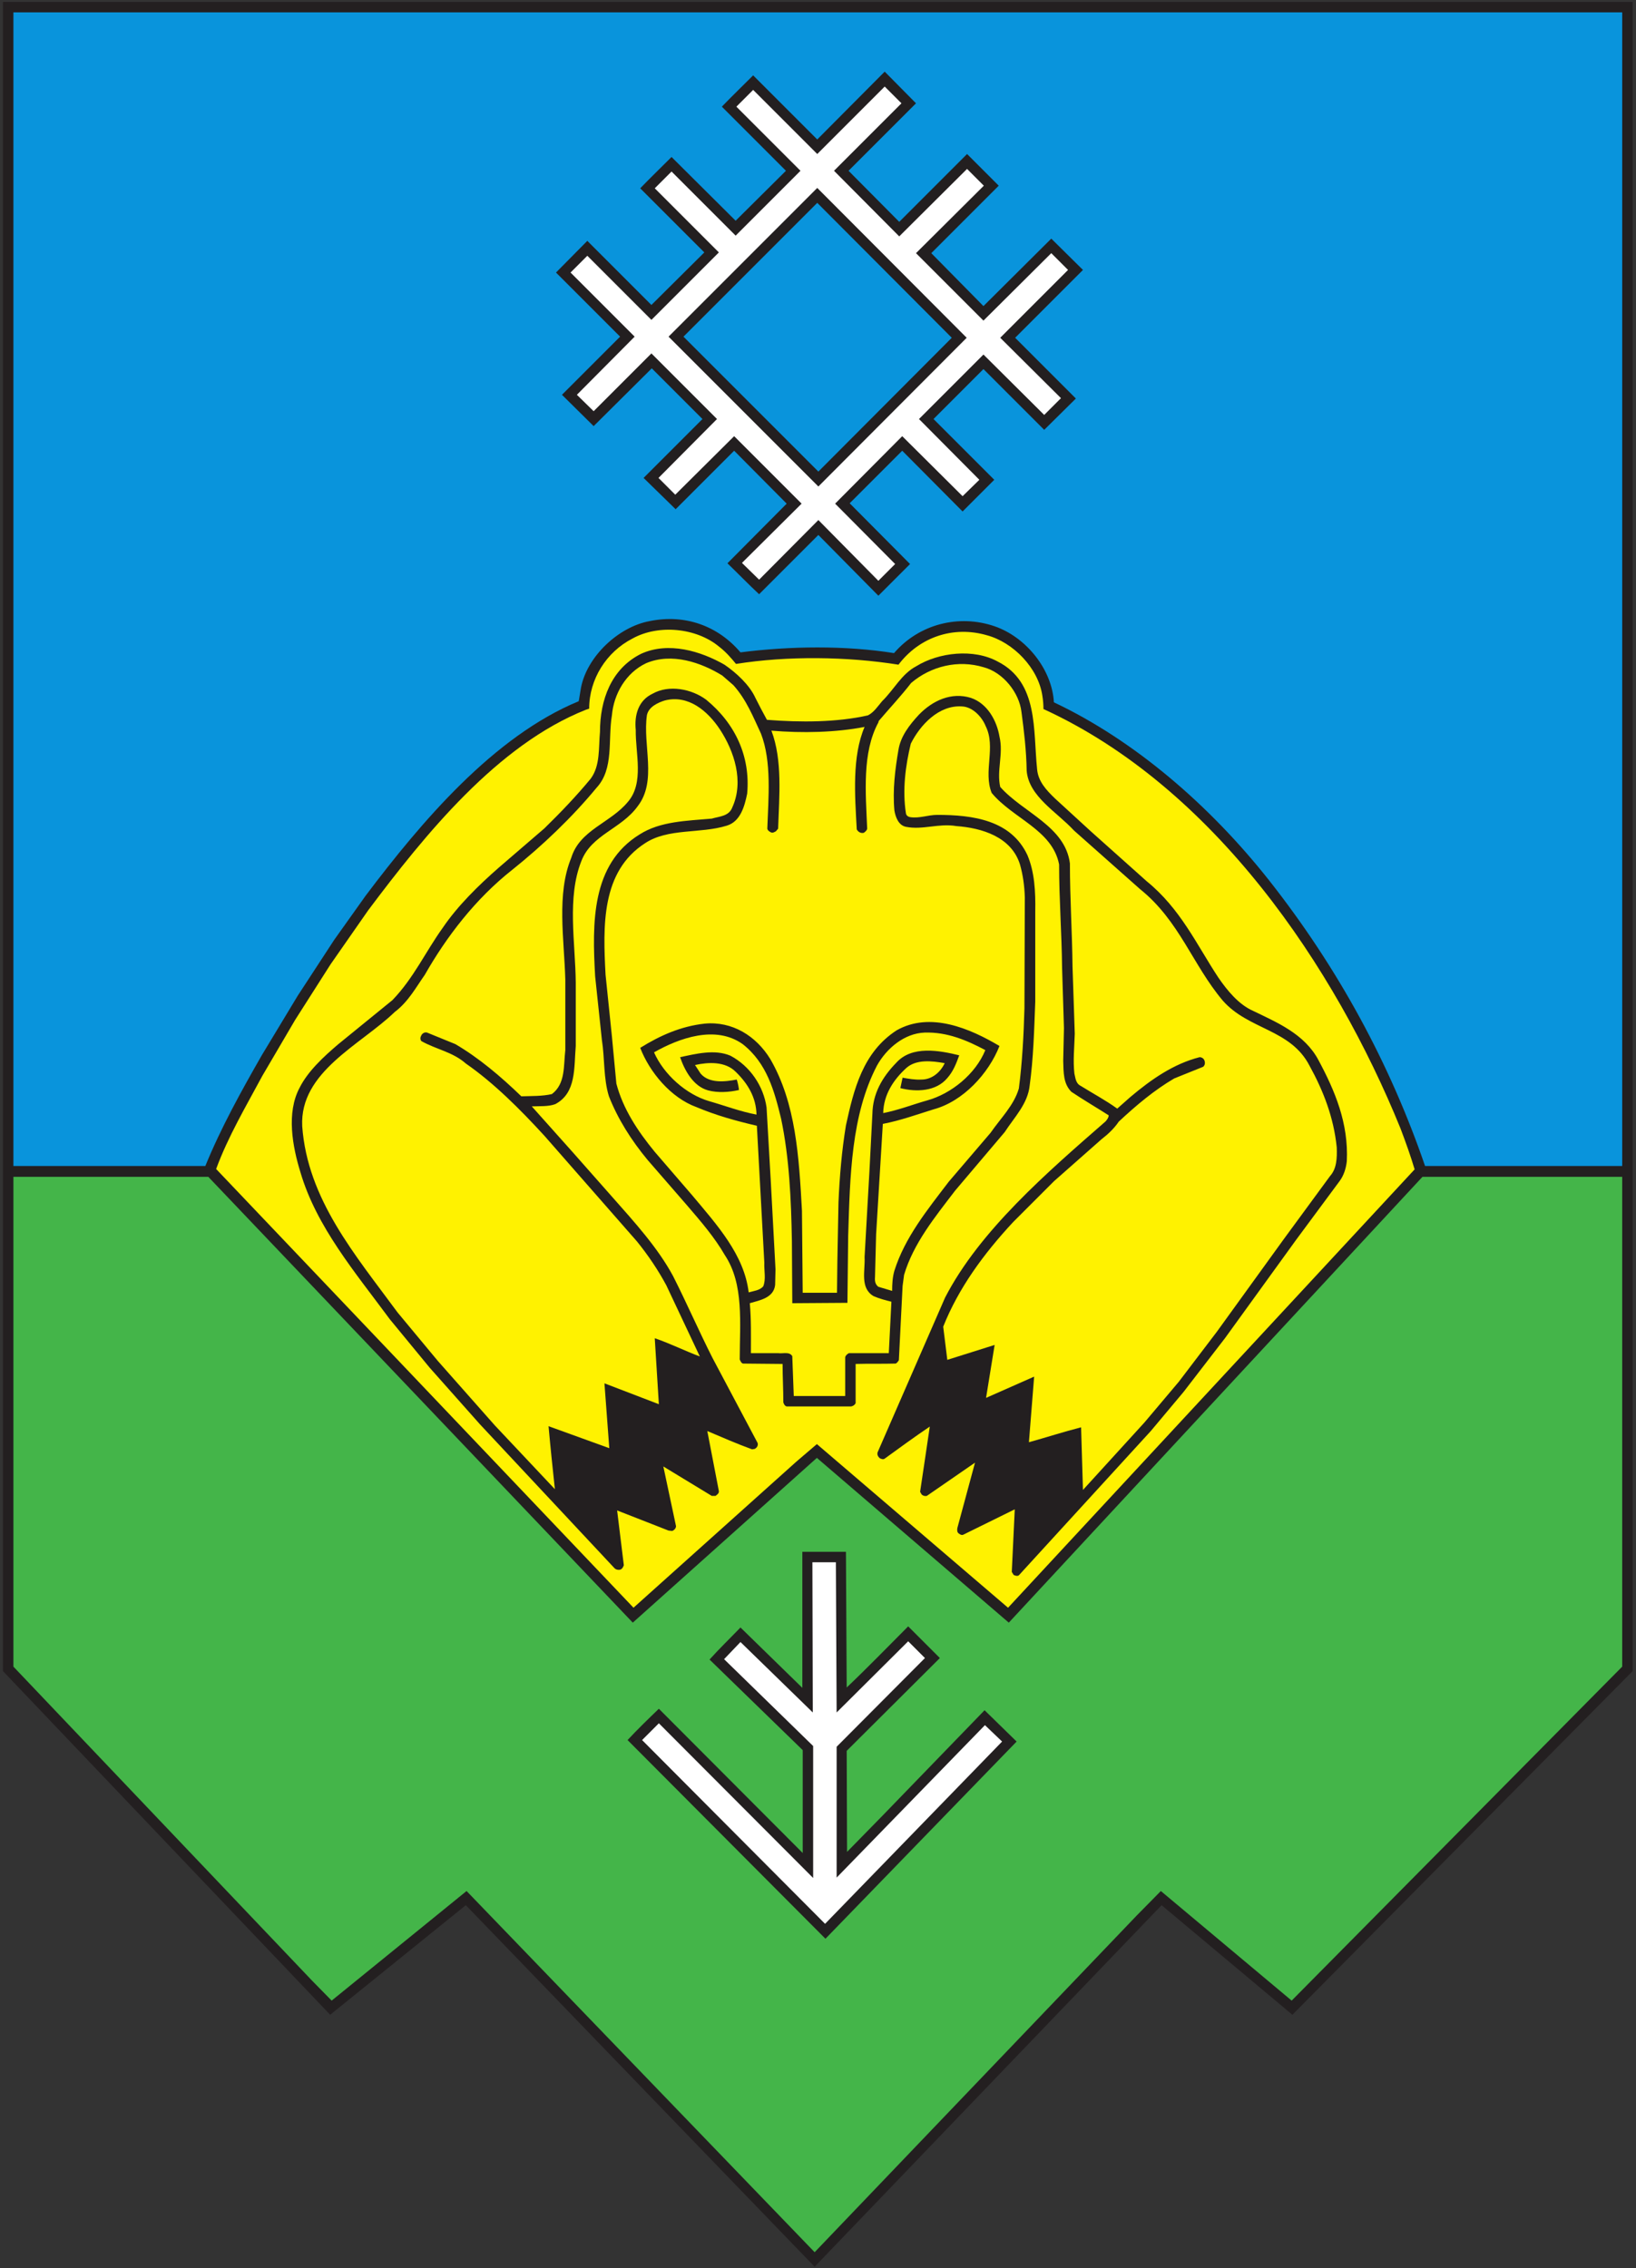 <?xml version="1.0" encoding="UTF-8" standalone="no"?>
<svg
   xmlns:dc="http://purl.org/dc/elements/1.1/"
   xmlns:cc="http://creativecommons.org/ns#"
   xmlns:rdf="http://www.w3.org/1999/02/22-rdf-syntax-ns#"
   xmlns:svg="http://www.w3.org/2000/svg"
   xmlns="http://www.w3.org/2000/svg"
   viewBox="0 0 421.333 584"
   height="584"
   width="421.333"
   xml:space="preserve"
   id="svg2"
   version="1.1"><rect x="0" y="0" width="421.333" height="584" fill="#333333" stroke="none"/><defs
     id="defs6" /><g
     transform="matrix(1.333,0,0,-1.333,0,584)"
     id="g10"><g
       transform="scale(0.1)"
       id="g12"><path
         id="path14"
         style="fill:#231f20;fill-opacity:1;fill-rule:evenodd;stroke:none"
         d="M 3154.3,1153.21 2496.94,489.367 2244.22,701.051 1573.9,2.648 899.977,701.051 637.898,489.367 5.738,1153.21 V 4377.37 H 3154.3 V 1153.21" /><path
         id="path16"
         style="fill:#0994dc;fill-opacity:1;fill-rule:evenodd;stroke:none"
         d="m 3134.14,2128.81 h -380.88 c -67.68,197.28 -167.76,382.32 -301.68,552.24 -114.48,144.72 -259.92,270 -415.44,343.44 -3.6,64.08 -54,126 -114.48,146.88 -69.12,23.76 -146.16,4.32 -194.4,-51.84 -94.32,15.12 -201.6,13.68 -296.64,1.44 -43.92,51.84 -108,74.16 -174.96,60.48 -60.48,-10.8 -121.68,-68.4 -133.2,-128.88 l -4.32,-25.92 C 953.977,2958.97 814.297,2794.09 706.297,2650.81 l -60.481,-84.96 -70.558,-108 -69.121,-114.48 c -39.598,-69.12 -79.199,-140.4 -109.438,-214.56 H 25.898 v 2228.4 H 3134.14 v -2228.4" /><path
         id="path18"
         style="fill:#231f20;fill-opacity:1;fill-rule:evenodd;stroke:none"
         d="m 1639.42,4051.21 97.92,-98.64 131.04,131.04 61.2,-61.2 -130.32,-130.32 100.8,-102.24 131.04,130.32 61.2,-60.48 -131.04,-131.04 117.36,-117.36 -61.2,-60.48 -117.36,117.36 -96.48,-96.48 117.36,-117.36 -61.2,-61.2 -116.64,117.36 -101.52,-101.52 116.64,-117.36 -61.2,-61.2 -115.92,117.36 -114.48,-114.48 c -20.88,19.44 -41.04,40.32 -61.2,59.76 l 114.48,115.2 -101.52,102.24 -113.04,-113.04 -61.92,60.48 113.76,113.76 -97.92,97.92 -112.32,-111.6 -61.2,60.48 112.32,112.32 -123.84,123.84 60.48,61.2 123.84,-123.84 102.24,101.52 -123.84,123.84 c 18.72,19.44 40.32,40.32 60.48,60.48 l 123.84,-123.12 97.2,96.48 -123.84,123.84 c 19.44,20.16 40.32,40.32 60.48,60.48 l 123.84,-123.84 130.32,131.04 60.48,-61.2 -130.32,-130.32" /><path
         id="path20"
         style="fill:#ffffff;fill-opacity:1;fill-rule:evenodd;stroke:none"
         d="m 1611.34,4051.21 126,-126.72 131.04,130.32 32.4,-32.4 -131.04,-130.32 130.32,-130.32 131.04,130.32 32.4,-32.4 -131.04,-131.04 117.36,-116.64 -32.4,-32.4 -117.36,116.64 -124.56,-124.56 116.64,-117.36 -32.4,-31.68 -116.64,115.92 -129.6,-130.32 115.92,-116.64 -32.4,-32.4 -115.92,117.36 -114.48,-115.2 -33.12,32.4 115.2,114.48 -130.32,130.32 -113.76,-113.04 -32.4,32.4 113.04,113.76 -126.72,126.72 -111.6,-111.6 -32.4,31.68 111.6,112.32 -123.84,123.84 32.4,32.4 123.84,-123.84 130.32,130.32 -123.84,123.84 32.4,32.4 123.84,-123.84 125.28,125.28 -123.84,123.84 32.4,32.4 123.84,-123.84 130.32,130.32 32.4,-32.4 -130.32,-130.32" /><path
         id="path22"
         style="fill:#231f20;fill-opacity:1;fill-rule:evenodd;stroke:none"
         d="m 1581.1,3441.37 -289.44,289.44 287.28,287.28 288.72,-289.44 -286.56,-287.28" /><path
         id="path24"
         style="fill:#0994dc;fill-opacity:1;fill-rule:evenodd;stroke:none"
         d="m 1581.1,3470.17 -260.64,260.64 258.48,258.48 259.92,-260.64 -257.76,-258.48" /><path
         id="path26"
         style="fill:#fff200;fill-opacity:1;fill-rule:evenodd;stroke:none"
         d="m 1421.98,3098.65 c 99.36,15.84 214.56,14.4 313.92,-1.44 40.32,53.28 105.84,75.6 170.64,56.88 51.12,-13.68 99.36,-63.36 107.28,-116.64 1.44,-8.64 2.16,-17.28 2.16,-25.92 329.76,-151.2 563.04,-498.24 689.76,-810 10.08,-26.64 19.44,-52.56 27.36,-79.2 l -785.52,-846.72 -369.36,316.08 -39.6,-33.84 -313.92,-281.52 -0.72,-0.72 -806.402,847.44 c 23.039,62.64 57.602,120.96 89.281,180 l 63.36,108 68.398,107.28 72.723,104.4 c 110.16,146.88 249.84,319.68 420.48,387.36 l 6.48,2.16 c 0,56.88 33.12,109.44 83.52,135.36 50.4,28.08 123.84,20.88 167.76,-15.84 12.24,-9.36 23.04,-21.6 32.4,-33.12" /><path
         id="path28"
         style="fill:#231f20;fill-opacity:1;fill-rule:evenodd;stroke:none"
         d="m 1399.66,3097.21 c 23.04,-15.84 48.24,-38.88 59.76,-64.08 7.2,-14.4 14.4,-28.08 22.32,-42.48 64.8,-5.04 134.64,-5.04 195.12,8.64 11.52,5.76 19.44,18 27.36,27.36 23.04,22.32 37.44,52.56 66.24,67.68 43.2,26.64 110.88,34.56 157.68,8.64 78.48,-40.32 67.68,-131.76 75.6,-208.08 2.16,-23.04 17.28,-39.6 34.56,-56.16 l 69.12,-63.36 108,-96.48 c 65.52,-53.28 96.48,-122.4 138.24,-185.76 17.28,-25.2 39.6,-52.56 67.68,-64.8 46.08,-22.32 99.36,-44.64 126,-95.04 31.68,-59.04 58.32,-121.68 54.72,-195.12 -1.44,-13.68 -5.76,-27.36 -13.68,-38.16 l -84.24,-113.76 -137.52,-190.08 -79.92,-103.68 -63.36,-75.6 -254.88,-278.64 c -2.88,-2.16 -7.2,-0.72 -10.08,0.72 l -3.6,5.76 5.76,120.96 -99.36,-48.96 c -2.88,-1.44 -5.76,0 -8.64,2.16 -3.6,2.16 -3.6,7.2 -2.88,10.8 l 33.84,125.28 v 0.72 l -92.88,-64.08 c -3.6,-0.72 -7.2,0 -10.08,2.88 l -2.88,5.04 c 6.48,41.76 12.24,83.52 18.72,126 -28.8,-19.44 -58.32,-41.04 -87.12,-61.92 -2.88,-2.16 -6.48,-0.72 -9.36,0.72 -3.6,2.88 -5.76,7.2 -4.32,11.52 l 130.32,298.8 c 66.96,129.6 197.28,241.92 310.32,340.56 2.88,3.6 5.76,7.2 5.76,11.52 -23.76,15.12 -48.24,29.52 -72,45.36 -15.84,15.84 -15.12,37.44 -15.84,59.76 l 1.44,63.36 -3.6,115.92 c -0.72,66.96 -5.76,132.48 -5.76,200.16 -12.96,66.96 -89.28,88.56 -130.32,138.24 -16.56,41.04 8.64,88.56 -11.52,128.88 -7.2,18 -25.2,37.44 -46.08,38.16 -44.64,2.88 -80.64,-36 -98.64,-72 -10.08,-41.76 -16.56,-89.28 -9.36,-134.64 0.72,-4.32 4.32,-6.48 7.92,-7.2 18,-2.88 34.56,4.32 52.56,4.32 69.12,0 142.56,-10.08 174.24,-77.76 13.68,-32.4 15.84,-69.84 15.12,-108.72 v -174.24 c -2.16,-55.44 -3.6,-110.16 -10.8,-162 -3.6,-35.28 -29.52,-61.2 -48.24,-90 l -95.76,-113.04 c -39.6,-51.84 -80.64,-102.24 -98.64,-162.72 l -2.88,-21.6 -7.2,-143.28 c -1.44,-2.16 -3.6,-5.76 -6.48,-6.48 -25.2,-0.72 -51.84,0 -77.04,-0.72 v -75.6 c -1.44,-3.6 -5.04,-5.76 -8.64,-6.48 H 1519.9 c -3.6,0.72 -5.76,5.04 -6.48,7.92 0,25.2 -1.44,48.96 -1.44,74.16 l -76.32,0.72 c -3.6,0.72 -5.04,5.04 -6.48,7.92 0,69.84 8.64,145.44 -28.8,201.6 -19.44,33.84 -46.08,64.8 -72.72,95.76 l -76.32,87.84 c -31.68,38.16 -57.6,79.2 -74.88,123.12 -10.8,34.56 -7.92,73.44 -13.68,109.44 l -12.96,122.4 c -5.76,102.24 -7.92,216.72 86.4,274.32 39.6,25.2 90.72,25.92 138.96,30.24 14.4,4.32 33.12,4.32 39.6,21.6 23.04,50.4 3.6,108.72 -23.76,150.48 -23.76,36 -61.2,67.68 -106.56,56.16 -13.68,-4.32 -30.96,-12.24 -34.56,-28.08 -8.64,-58.32 20.16,-127.44 -18,-176.4 -31.68,-43.92 -89.28,-54.72 -108.72,-105.84 -28.08,-70.56 -11.52,-157.68 -10.8,-234.72 v -122.4 c -3.6,-41.76 1.44,-90.72 -39.6,-112.32 -13.68,-5.04 -30.24,-3.6 -45.36,-4.32 l 78.48,-87.84 76.32,-86.4 c 43.92,-49.68 88.56,-98.64 118.08,-153.36 26.64,-52.56 49.68,-105.84 76.32,-158.4 l 87.12,-164.16 c 1.44,-5.04 -1.44,-9.36 -5.76,-11.52 l -5.04,-0.72 c -29.52,10.8 -57.6,23.04 -86.4,35.28 l 22.32,-115.92 c 0.72,-4.32 -3.6,-7.2 -6.48,-9.36 h -7.2 l -93.6,56.88 24.48,-115.2 c 0,-4.32 -3.6,-7.92 -7.2,-9.36 l -7.2,0.72 -99.36,38.88 12.96,-105.84 c -1.44,-3.6 -2.88,-7.2 -7.2,-8.64 -3.6,-0.72 -7.92,0 -10.8,2.88 l -259.92,277.92 -97.203,109.44 -77.039,93.6 c -66.961,90.72 -141.84,178.56 -172.801,284.4 -15.117,48.96 -27.359,114.48 -1.438,162.72 15.84,31.68 46.079,59.76 74.879,84.24 l 104.399,84.96 c 41.043,42.48 64.082,93.6 97.203,139.68 28.797,42.48 69.117,82.08 108.719,116.64 l 87.841,75.6 c 31.68,30.96 61.92,62.64 89.28,95.76 18.72,25.2 15.12,59.04 18,90.72 0,61.2 21.6,121.68 79.2,150.48 53.28,24.48 115.92,5.04 161.28,-20.88" /><path
         id="path30"
         style="fill:#fff200;fill-opacity:1;fill-rule:evenodd;stroke:none"
         d="m 1416.94,3057.61 c 25.2,-28.08 38.16,-61.2 53.28,-93.6 20.88,-54 14.4,-123.12 12.24,-183.6 0.72,-3.6 4.32,-5.76 7.2,-7.2 3.6,-1.44 6.48,0.72 9.36,2.16 l 4.32,5.04 c 2.16,63.36 8.64,132.48 -12.96,189.36 59.76,-5.04 123.84,-3.6 180,7.2 -24.48,-57.6 -18.72,-131.76 -15.12,-198 2.88,-5.04 7.92,-7.92 13.68,-6.48 2.88,2.16 5.76,4.32 6.48,7.92 -2.88,69.12 -10.08,146.88 21.6,205.2 l 0.72,2.88 c 20.16,23.76 43.2,48.24 62.64,73.44 38.16,32.4 90.72,45.36 140.4,30.24 37.44,-10.08 68.4,-48.96 72.72,-86.4 5.04,-37.44 9.36,-74.16 10.08,-113.76 4.32,-49.68 58.32,-79.2 91.44,-115.2 l 127.44,-113.04 c 76.32,-61.2 101.52,-146.16 159.84,-215.28 49.68,-56.88 131.04,-54.72 167.76,-126 26.64,-48.24 46.8,-100.08 52.56,-157.68 0.72,-20.88 0,-41.04 -12.96,-55.44 l -89.28,-121.68 -129.6,-179.28 -73.44,-96.48 -66.24,-78.48 -118.8,-130.32 -3.6,120.96 c -33.84,-8.64 -66.96,-19.44 -100.8,-28.8 l 10.08,126.72 -92.88,-41.04 16.56,102.24 -91.44,-28.8 -7.92,64.08 c 29.52,74.16 77.76,140.4 135.36,202.32 l 78.48,78.48 92.16,81.36 c 12.24,9.36 24.48,20.88 33.12,33.84 33.84,31.68 69.12,61.2 107.28,83.52 l 55.44,22.32 c 4.32,2.88 4.32,8.64 2.88,12.24 -1.44,4.32 -5.76,6.48 -9.36,6.48 -50.4,-12.96 -92.88,-42.48 -133.92,-77.04 l -25.2,-22.32 c -23.04,16.56 -47.52,29.52 -70.56,43.92 -10.08,5.04 -10.08,15.84 -12.24,23.76 -2.88,25.2 0,51.12 0.72,77.04 l -4.32,129.6 c -0.72,66.96 -5.04,131.76 -5.04,199.44 -9.36,72 -90.72,97.92 -134.64,147.6 -7.2,31.68 6.48,64.08 -1.44,97.2 -5.04,30.24 -23.04,64.08 -55.44,74.88 -37.44,11.52 -73.44,-5.04 -100.08,-32.4 -18.72,-20.16 -35.28,-41.76 -39.6,-67.68 -6.48,-37.44 -11.52,-77.76 -7.92,-117.36 2.16,-12.96 7.92,-28.8 22.32,-31.68 32.4,-6.48 63.36,7.2 97.2,1.44 49.68,-3.6 106.56,-20.88 123.12,-74.16 5.76,-20.16 8.64,-41.04 9.36,-63.36 l -0.72,-214.56 c -1.44,-52.56 -4.32,-105.12 -10.8,-154.8 -9.36,-32.4 -35.28,-57.6 -54.72,-85.68 l -80.64,-94.32 c -41.76,-54.72 -84.96,-108 -105.12,-172.08 -3.6,-12.24 -4.32,-25.92 -4.32,-38.88 l -26.64,7.92 c -5.76,4.32 -7.2,10.8 -6.48,18.72 l 2.16,82.8 12.96,213.12 c 33.84,6.48 65.52,18 97.92,28.08 56.88,15.12 106.56,69.12 127.44,122.4 -56.88,33.84 -133.92,66.96 -198.72,30.24 -65.52,-42.48 -82.8,-114.48 -97.92,-183.6 -7.92,-48.24 -12.24,-97.92 -14.4,-149.04 l -2.16,-113.76 -0.72,-60.48 h -66.24 l -1.44,158.4 c -5.76,103.68 -11.52,207.36 -61.2,293.04 -27.36,44.64 -73.44,73.44 -126.72,68.4 -46.08,-5.04 -86.4,-23.04 -124.56,-46.8 18,-46.8 59.04,-96.48 108.72,-114.48 37.44,-15.84 76.32,-26.64 116.64,-36 l 14.4,-264.24 c -0.72,-15.84 3.6,-32.4 -2.16,-46.08 -7.2,-7.92 -18,-8.64 -28.08,-11.52 -8.64,72.72 -61.2,130.32 -109.44,187.92 l -72,83.52 c -33.12,40.32 -61.2,82.8 -74.16,131.76 l -8.64,91.44 -12.24,118.8 c -5.04,94.32 -8.64,199.44 76.32,254.16 44.64,29.52 106.56,18 157.68,33.84 26.64,7.92 34.56,37.44 39.6,61.92 6.48,72 -23.04,135.36 -79.2,181.44 -28.08,20.88 -72,29.52 -103.68,11.52 -27.36,-12.96 -35.28,-41.04 -32.4,-69.84 -0.72,-45.36 16.56,-102.24 -15.12,-138.96 -33.84,-41.04 -92.88,-54 -109.44,-108 -28.8,-69.84 -13.68,-156.96 -11.52,-235.44 v -136.08 c -3.6,-30.24 0.72,-64.8 -25.92,-84.96 -18.72,-4.32 -38.88,-3.6 -59.04,-4.32 -40.322,38.88 -82.08,74.16 -127.444,100.8 l -54.718,22.32 c -5.039,1.44 -10.078,-2.16 -11.52,-6.48 -2.16,-3.6 -1.441,-7.92 0.719,-10.08 28.082,-15.84 60.48,-20.88 85.68,-43.2 54,-37.44 105.123,-88.56 151.923,-139.68 l 178.56,-203.76 c 21.6,-26.64 41.04,-55.44 56.88,-84.96 l 64.8,-137.52 c -28.8,10.8 -57.6,25.2 -87.12,35.28 l 7.92,-127.44 -105.12,40.32 9.36,-125.28 -117.36,42.48 c 3.6,-40.32 7.92,-81.36 12.24,-121.68 l -115.923,123.12 -110.16,124.56 -77.758,93.6 c -82.082,111.6 -174.242,218.88 -184.321,360 -5.039,105.12 113.04,156.96 178.559,220.32 26.641,20.16 41.043,47.52 58.32,72 41.762,73.44 97.922,146.88 169.2,203.04 57.603,46.08 115.203,100.8 162.723,158.4 33.84,36.72 21.6,92.16 29.52,139.68 3.6,41.04 26.64,82.08 66.24,100.8 49.68,20.88 105.84,1.44 146.88,-23.76 l 21.6,-18.72" /><path
         id="path32"
         style="fill:#fff200;fill-opacity:1;fill-rule:evenodd;stroke:none"
         d="m 1903.66,2352.73 c -18.72,-46.08 -65.52,-84.24 -112.32,-97.2 -28.08,-7.92 -55.44,-18.72 -84.96,-24.48 0.72,35.28 19.44,64.08 44.64,87.12 19.44,17.28 49.68,13.68 74.16,9.36 -7.92,-17.28 -24.48,-31.68 -44.64,-31.68 -12.96,-0.72 -24.48,1.44 -36.72,3.6 l -4.32,-20.16 c 30.96,-7.92 69.12,-6.48 90.72,19.44 11.52,12.96 17.28,28.08 23.04,43.92 -38.16,9.36 -91.44,19.44 -121.68,-14.4 -27.36,-28.08 -45.36,-59.76 -46.08,-98.64 l -5.76,-111.6 -9.36,-164.88 c 1.44,-26.64 -9.36,-59.76 17.28,-75.6 11.52,-5.04 23.04,-7.92 34.56,-10.8 l -5.04,-99.36 h -77.04 c -2.88,-1.44 -6.48,-4.32 -7.2,-7.92 v -74.88 h -99.36 l -2.88,77.04 c -5.76,9.36 -18,4.32 -27.36,5.76 h -52.56 c 0,32.4 0.72,65.52 -2.16,96.48 19.44,5.76 46.08,10.08 48.96,35.28 l 0.72,30.24 -9.36,174.24 -7.92,138.24 c -5.76,41.04 -31.68,79.92 -69.84,100.08 -30.24,12.96 -66.96,3.6 -97.2,-2.88 8.64,-25.2 25.2,-56.16 54,-64.08 18.72,-5.04 41.04,-3.6 59.76,0.72 -0.72,6.48 -2.16,13.68 -4.32,20.16 -22.32,-4.32 -53.28,-7.92 -69.84,11.52 l -10.8,16.56 c 25.92,5.76 58.32,7.2 78.48,-12.96 23.76,-23.04 39.6,-49.68 40.32,-82.8 -30.96,5.76 -61.2,17.28 -91.44,25.92 -44.64,12.96 -87.84,51.84 -106.56,94.32 48.24,27.36 118.8,53.28 171.36,15.84 46.8,-36.72 61.2,-90.72 74.16,-144 15.84,-75.6 19.44,-155.52 20.88,-236.88 l 0.72,-115.92 v -0.72 -2.88 l 106.56,0.72 1.44,129.6 c 3.6,115.92 5.76,232.56 55.44,328.32 18.72,33.84 53.28,62.64 92.16,64.08 43.92,1.44 82.08,-15.12 117.36,-33.84" /><path
         id="path34"
         style="fill:#44b549;fill-opacity:1;fill-rule:evenodd;stroke:none"
         d="m 1222.54,1246.81 355.68,318.24 370.8,-318.24 799.2,861.12 h 385.92 V 1161.85 L 2496.22,517.449 2495.5,516.73 2242.78,728.41 2195.98,680.891 1573.9,30.73 901.418,728.41 640.777,516.73 602.617,555.609 25.898,1161.85 v 946.08 H 402.457 l 820.083,-861.12" /><path
         id="path36"
         style="fill:#231f20;fill-opacity:1;fill-rule:evenodd;stroke:none"
         d="m 1812.22,1727.77 c 28.08,7.92 56.16,17.28 83.52,25.92 l -17.28,-106.56 c 30.96,12.96 64.08,27.36 95.04,41.76 -2.16,-39.6 -5.04,-81.36 -8.64,-121.68 34.56,8.64 69.12,20.88 103.68,30.24 l 3.6,-114.48 v -2.16 l -95.76,-105.12 5.76,110.16 c -1.44,2.88 -4.32,5.76 -7.2,6.48 h -6.48 l -93.6,-46.8 36,136.08 c -0.72,4.32 -4.32,7.2 -7.2,8.64 h -6.48 l -95.04,-66.96 18.72,126 c -0.72,3.6 -3.6,6.48 -6.48,8.64 -3.6,0 -7.2,0.72 -10.08,-1.44 -25.2,-18 -49.68,-36 -74.88,-54 l 76.32,177.84 6.48,-52.56" /><path
         id="path38"
         style="fill:#231f20;fill-opacity:1;fill-rule:evenodd;stroke:none"
         d="m 1431.34,1611.85 -79.2,30.96 c -4.32,0.72 -7.92,-2.88 -9.36,-6.48 v -7.92 l 21.6,-105.84 -95.76,56.88 c -5.76,1.44 -9.36,-2.16 -11.52,-5.76 l -1.44,-4.32 25.92,-119.52 -100.8,39.6 c -4.32,1.44 -7.92,-2.88 -10.8,-6.48 l -0.72,-5.04 c 3.6,-29.52 7.92,-59.04 10.8,-89.28 l -84.96,90.72 -11.52,115.92 116.64,-41.76 -10.08,124.56 104.4,-39.6 h 0.72 l -7.2,126.72 79.92,-33.12 63.36,-120.24" /><path
         id="path40"
         style="fill:#231f20;fill-opacity:1;fill-rule:evenodd;stroke:none"
         d="m 1635.82,1121.53 c 39.6,37.44 79.2,78.48 118.8,118.08 l 61.2,-61.2 -180,-179.281 0.72,-195.121 67.68,69.121 198,204.481 61.92,-60.48 -367.92,-379.442 -1.44,-1.438 -382.32,383.76 c 19.44,20.88 40.32,41.04 60.48,60.48 l 277.92,-278.642 v 198.722 l -180,174.96 c 18.72,20.88 40.32,41.76 59.76,61.92 l 119.52,-116.64 v 262.8 h 84.24 l 1.44,-262.08" /><path
         id="path42"
         style="fill:#ffffff;fill-opacity:1;fill-rule:evenodd;stroke:none"
         d="m 1616.38,1073.29 138.24,137.52 32.4,-32.4 -170.64,-171.36 V 754.328 l 285.84,293.762 0.72,0.72 33.12,-31.68 -342,-352.079 -353.52,354.959 32.4,32.4 298.08,-298.801 v 254.881 l -172.08,167.76 31.68,33.12 137.52,-133.92 c 0.72,-0.72 1.44,-2.16 2.16,-1.44 l -0.72,289.44 h 45.36 l 1.44,-290.16" /></g></g></svg>